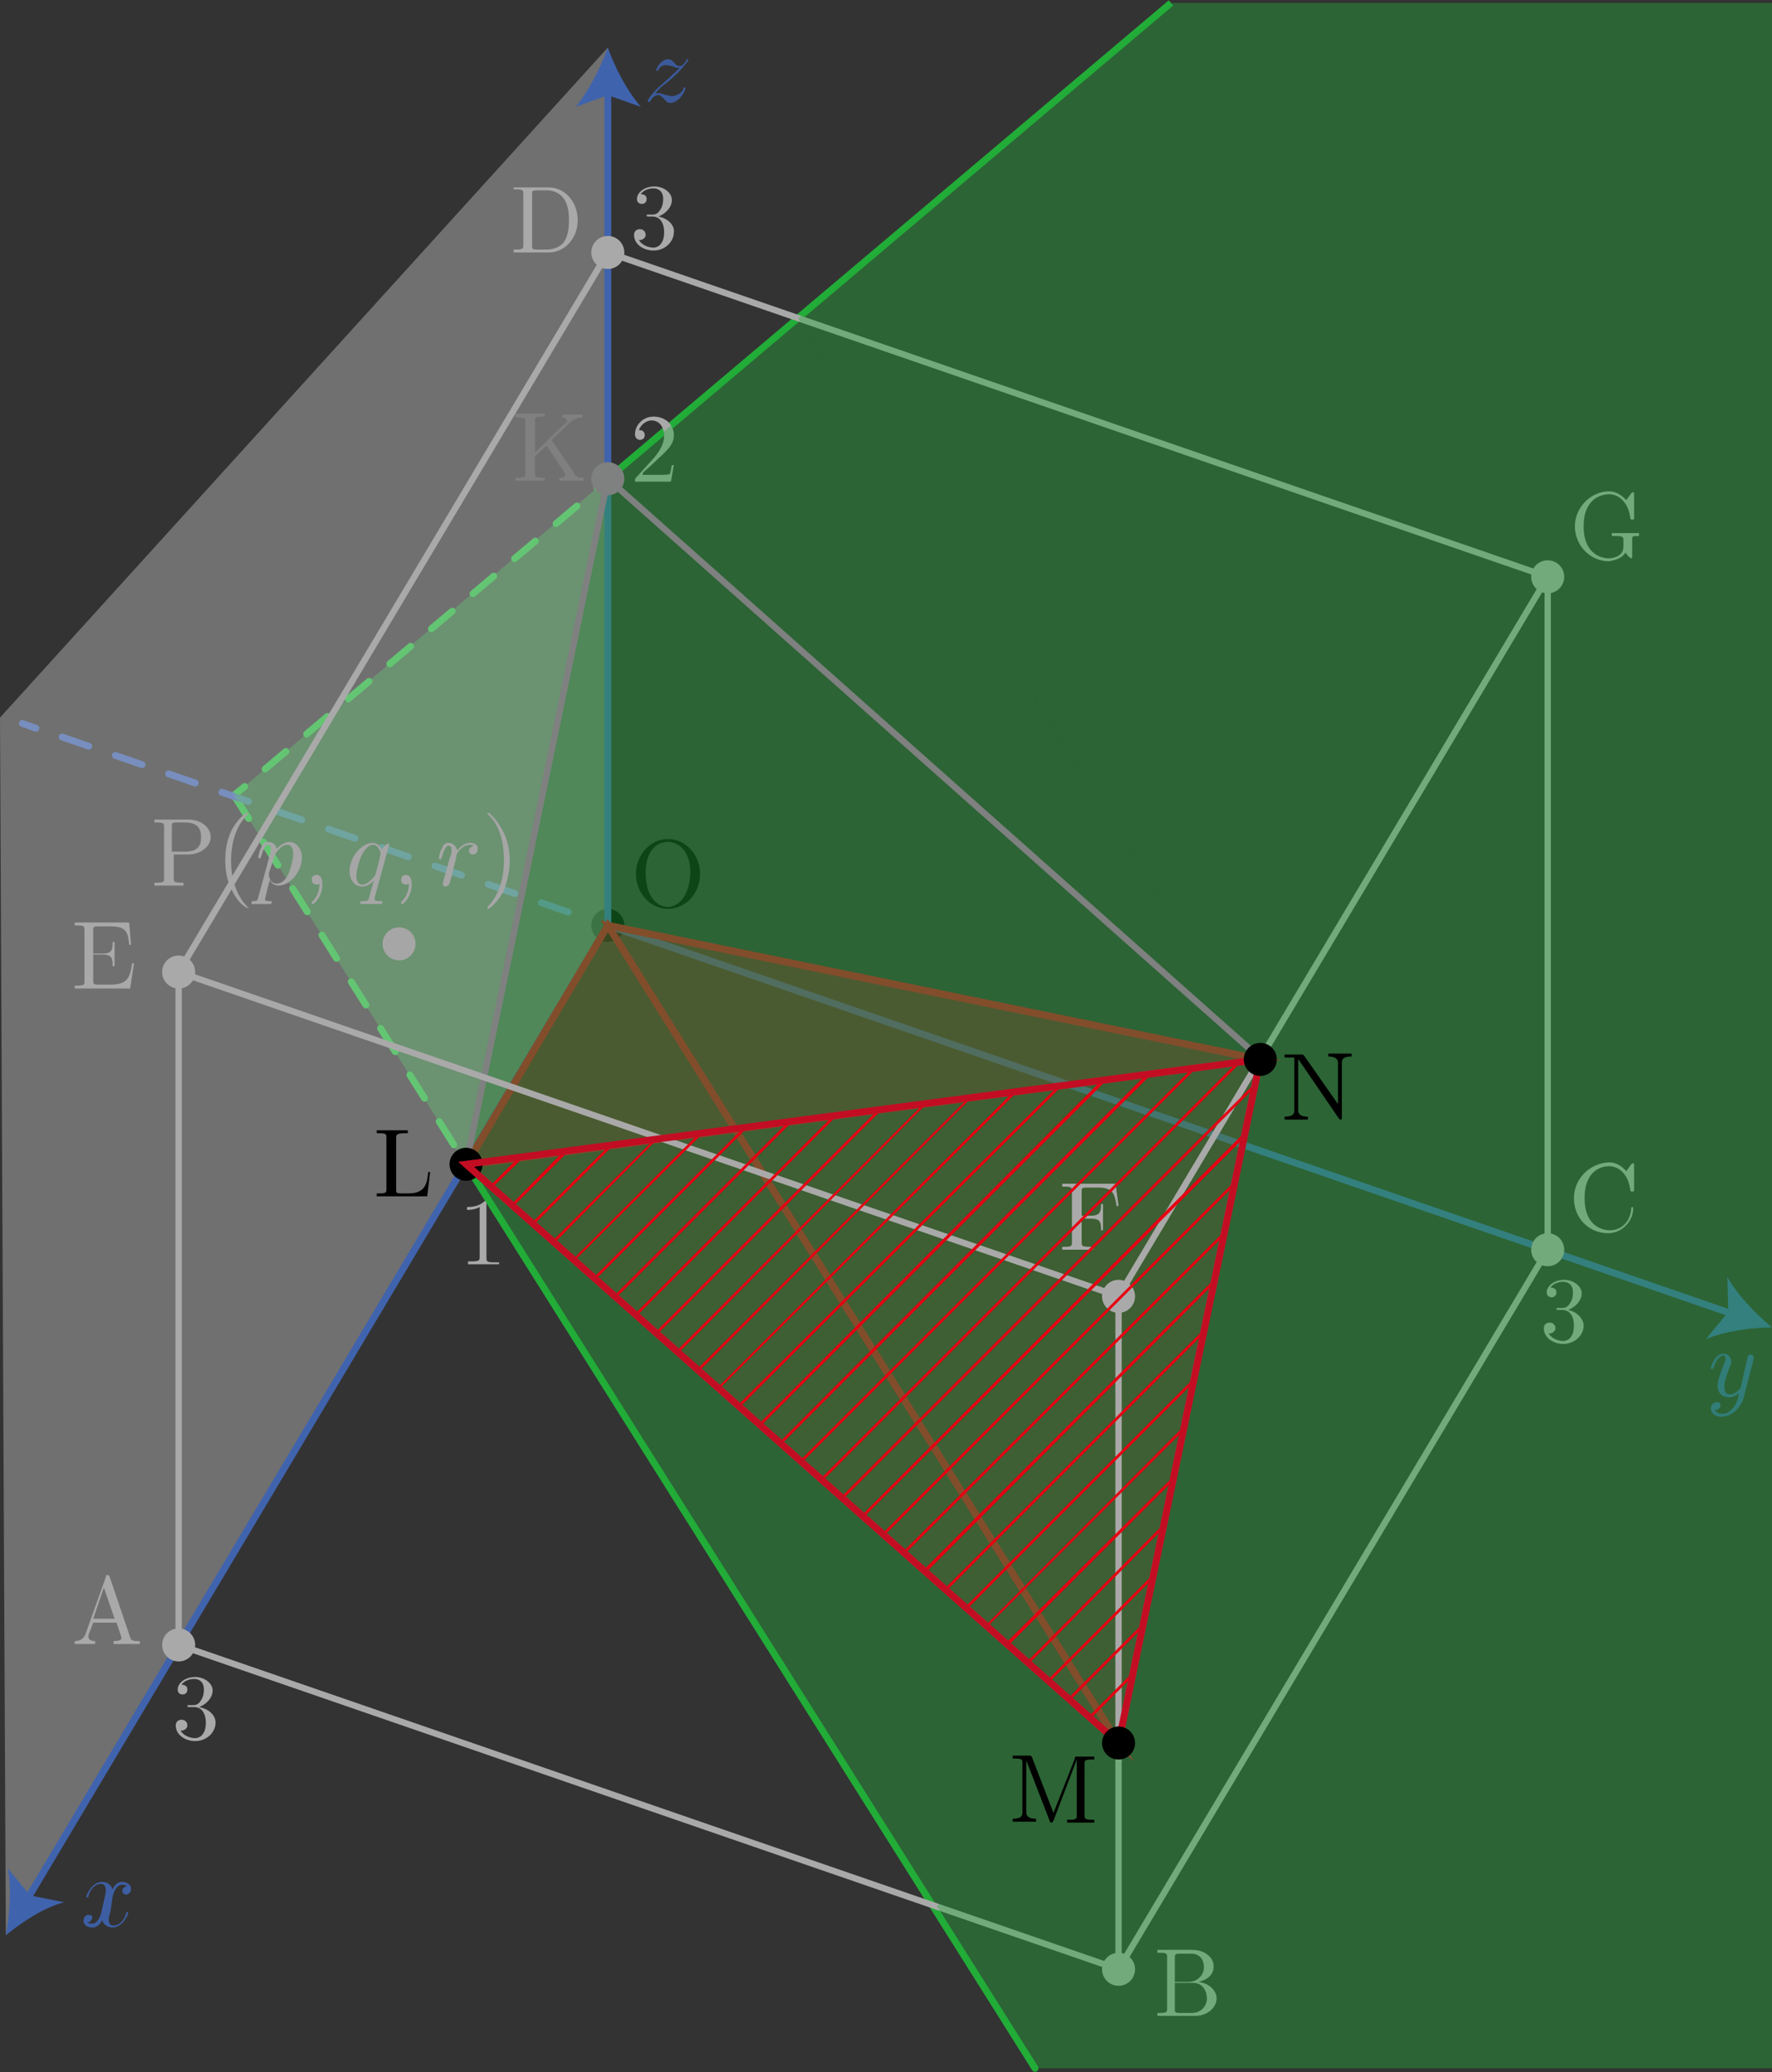 <?xml version="1.0" encoding="utf-8"?>
<!-- Generator: Adobe Illustrator 19.1.1, SVG Export Plug-In . SVG Version: 6.00 Build 0)  -->
<svg version="1.1" id="第_xFF14_問" xmlns="http://www.w3.org/2000/svg" xmlns:xlink="http://www.w3.org/1999/xlink" x="0px"
	 y="0px" viewBox="0 0 182.5 213.4" enable-background="new 0 0 182.5 213.4" xml:space="preserve">
<rect x="0" y="0" width="182.5" height="213.4" fill="#333333" stroke="none"/>
<g id="_x32_B_x5F_4_x5F_03">
	<g id="平面α">
		<g>
			<line fill="none" stroke="#22AC38" stroke-width="0.709" stroke-miterlimit="10" x1="62.6" y1="49.3" x2="120.6" y2="0.3"/>
			
				<line fill="none" stroke="#22AC38" stroke-width="0.709" stroke-linecap="round" stroke-miterlimit="10" x1="48" y1="119.9" x2="106.6" y2="213"/>
		</g>
		<g>
			<g>
				<g>
					
						<line fill="none" stroke="#22AC38" stroke-width="0.709" stroke-linecap="round" stroke-miterlimit="10" x1="24.1" y1="81.9" x2="25.2" y2="81"/>
					
						<line fill="none" stroke="#22AC38" stroke-width="0.709" stroke-linecap="round" stroke-miterlimit="10" stroke-dasharray="2.801,2.801" x1="27.3" y1="79.2" x2="60.5" y2="51.2"/>
					
						<line fill="none" stroke="#22AC38" stroke-width="0.709" stroke-linecap="round" stroke-miterlimit="10" x1="61.5" y1="50.2" x2="62.6" y2="49.3"/>
				</g>
			</g>
			
				<line fill="none" stroke="#22AC38" stroke-width="0.709" stroke-linecap="round" stroke-miterlimit="10" stroke-dasharray="2.835" x1="24.1" y1="81.9" x2="48" y2="119.9"/>
		</g>
	</g>
	<g>
		<g>
			
				<line fill="none" stroke="#3D5EA3" stroke-width="0.709" stroke-linecap="round" stroke-miterlimit="10" x1="2.3" y1="74.5" x2="3.7" y2="75"/>
			
				<line fill="none" stroke="#3D5EA3" stroke-width="0.709" stroke-linecap="round" stroke-miterlimit="10" stroke-dasharray="2.902,2.902" x1="6.4" y1="75.9" x2="59.9" y2="94.4"/>
			
				<line fill="none" stroke="#3D5EA3" stroke-width="0.709" stroke-linecap="round" stroke-miterlimit="10" x1="61.3" y1="94.9" x2="62.6" y2="95.3"/>
		</g>
	</g>
	<polygon id="平面α3" opacity="0.4" fill="#22AC38" points="62.6,49.3 48,120 24.1,81.9 	"/>
	<circle cx="62.6" cy="95.3" r="1.7"/>
	
		<line display="none" fill="none" stroke="#C30D23" stroke-width="1.417" stroke-miterlimit="10" x1="41.1" y1="97.2" x2="62.6" y2="95.3"/>
	<g>
		<g>
			<path fill="#808080" d="M17.7,88h1.7c1.2,0,2.3-0.8,2.3-1.8c0-1-1-1.8-2.3-1.8h-3.5v0.3h0.2c0.8,0,0.8,0.1,0.8,0.5v5.2
				c0,0.4,0,0.5-0.8,0.5h-0.2v0.3c0.3,0,1.1,0,1.5,0c0.4,0,1.1,0,1.5,0v-0.3h-0.2c-0.8,0-0.8-0.1-0.8-0.5V88L17.7,88z M17.7,87.8
				v-2.7c0-0.3,0-0.4,0.5-0.4h0.9c1.6,0,1.6,1.1,1.6,1.5c0,0.5,0,1.5-1.6,1.5H17.7"/>
			<path fill="#808080" d="M25.6,93.5c0,0,0,0-0.2-0.2c-1.2-1.3-1.6-3.1-1.6-4.6c0-1.7,0.4-3.5,1.6-4.7c0.1-0.1,0.1-0.1,0.1-0.2
				c0-0.1,0-0.1-0.1-0.1c-0.1,0-1,0.7-1.6,1.9c-0.5,1.1-0.6,2.2-0.6,3c0,0.8,0.1,2,0.7,3.1C24.5,93,25.4,93.6,25.6,93.5
				C25.5,93.6,25.6,93.6,25.6,93.5"/>
			<path fill="#808080" d="M26.6,92.4c-0.1,0.3-0.1,0.4-0.5,0.4c-0.1,0-0.2,0-0.2,0.2c0,0.1,0,0.1,0.1,0.1c0.3,0,0.6,0,0.8,0
				c0.3,0,0.7,0,1,0c0,0,0.2,0,0.2-0.2c0-0.1-0.1-0.1-0.2-0.1c-0.5,0-0.5-0.1-0.5-0.2c0-0.1,0.4-1.7,0.5-2c0.1,0.3,0.4,0.6,0.9,0.6
				c1.2,0,2.4-1.5,2.4-2.9c0-0.9-0.6-1.6-1.3-1.6c-0.5,0-1,0.4-1.3,0.7c-0.1-0.5-0.5-0.7-0.9-0.7c-0.5,0-0.6,0.4-0.7,0.6
				c-0.2,0.3-0.3,0.9-0.3,1c0,0.1,0.1,0.1,0.1,0.1c0.1,0,0.1,0,0.2-0.2c0.2-0.7,0.4-1.2,0.7-1.2c0.2,0,0.3,0.1,0.3,0.5
				c0,0.2,0,0.3-0.1,0.5L26.6,92.4L26.6,92.4z M28.3,88.1c0.1-0.3,0.3-0.5,0.5-0.7c0.3-0.3,0.6-0.4,0.8-0.4c0.4,0,0.6,0.4,0.6,0.9
				c0,0.6-0.3,1.7-0.5,2.1c-0.3,0.7-0.8,1-1.2,1c-0.7,0-0.8-0.8-0.8-0.9c0,0,0,0,0-0.2L28.3,88.1"/>
			<path fill="#808080" d="M33.2,91.1c0-0.7-0.2-1-0.6-1c-0.3,0-0.5,0.2-0.5,0.5c0,0.3,0.2,0.5,0.5,0.5c0.1,0,0.2,0,0.3-0.1
				c0,0,0,0,0,0s0,0,0,0.1c0,0.7-0.3,1.3-0.7,1.7c-0.1,0.1-0.1,0.1-0.1,0.2c0,0.1,0.1,0.1,0.1,0.1C32.4,93.1,33.2,92.3,33.2,91.1"/>
			<path fill="#808080" d="M40.1,86.9C40.1,86.8,40,86.8,40.1,86.9c-0.2-0.1-0.6,0.3-0.8,0.6c-0.2-0.5-0.6-0.7-0.9-0.7
				c-1.2,0-2.4,1.5-2.4,2.9c0,1,0.6,1.6,1.3,1.6c0.4,0,0.8-0.2,1.2-0.6C38.4,91,38,92.4,38,92.5c-0.1,0.3-0.2,0.3-0.7,0.3
				c-0.1,0-0.2,0-0.2,0.2c0,0,0,0.1,0.1,0.1c0.3,0,0.7,0,1,0c0.3,0,0.7,0,1,0c0,0,0.2,0,0.2-0.2c0-0.1-0.1-0.1-0.3-0.1
				c-0.5,0-0.5-0.1-0.5-0.2c0-0.1,0-0.1,0-0.2L40.1,86.9L40.1,86.9z M37.3,91.1c-0.6,0-0.6-0.8-0.6-0.9c0-0.5,0.3-1.6,0.5-2
				c0.3-0.7,0.8-1.2,1.2-1.2c0.6,0,0.8,0.8,0.8,0.9c0,0.1-0.5,2.2-0.6,2.3C38.4,90.4,37.9,91.1,37.3,91.1"/>
			<path fill="#808080" d="M42.4,91.1c0-0.7-0.2-1-0.6-1c-0.3,0-0.5,0.2-0.5,0.5c0,0.3,0.2,0.5,0.5,0.5c0.1,0,0.2,0,0.3-0.1
				c0,0,0,0,0,0c0,0,0,0,0,0.1c0,0.7-0.3,1.3-0.7,1.7c-0.1,0.1-0.1,0.1-0.1,0.2c0,0.1,0.1,0.1,0.1,0.1
				C41.6,93.1,42.4,92.3,42.4,91.1"/>
			<path fill="#808080" d="M45.7,90.6c0,0.1-0.1,0.4-0.1,0.4c0,0.2,0.1,0.3,0.3,0.3c0.1,0,0.3-0.1,0.4-0.3c0,0,0.4-1.4,0.4-1.6
				c0.1-0.3,0.3-1,0.3-1.3c0-0.1,0.3-0.6,0.6-0.8c0.1-0.1,0.4-0.3,0.8-0.3c0.3,0,0.4,0.1,0.4,0.1c-0.3,0.1-0.5,0.3-0.5,0.5
				c0,0.2,0.1,0.4,0.4,0.4c0.3,0,0.5-0.2,0.5-0.6c0-0.4-0.3-0.6-0.8-0.6c-0.6,0-1.1,0.5-1.3,0.8c-0.1-0.4-0.4-0.8-0.9-0.8
				c-0.5,0-0.6,0.4-0.7,0.6c-0.2,0.3-0.3,0.9-0.3,1c0,0.1,0.1,0.1,0.1,0.1c0.1,0,0.1,0,0.2-0.2c0.2-0.7,0.4-1.2,0.7-1.2
				c0.2,0,0.3,0.1,0.3,0.5c0,0.2,0,0.3-0.2,0.8L45.7,90.6"/>
			<path fill="#808080" d="M52.5,88.7c0-0.8-0.1-2-0.7-3.1c-0.6-1.2-1.4-1.9-1.5-1.9c-0.1,0-0.1,0-0.1,0.1c0,0,0,0,0.2,0.2
				c1,1,1.5,2.6,1.5,4.6c0,1.7-0.4,3.4-1.6,4.7c-0.1,0.1-0.1,0.1-0.1,0.2c0,0.1,0,0.1,0.1,0.1c0.1,0,1-0.7,1.6-1.9
				C52.3,90.6,52.5,89.5,52.5,88.7"/>
		</g>
		<circle fill="#808080" cx="41.1" cy="97.2" r="1.7"/>
	</g>
	<polygon id="xz平面" opacity="0.3" fill="#FFFFFF" points="62.6,4.9 62.6,95.3 0.6,199.3 0,73.9 	"/>
	<g id="軸1">
		<path fill="#3D5EA3" d="M11.6,195.3c0.1-0.3,0.3-1.2,1-1.2c0,0,0.3,0,0.5,0.1c-0.3,0.1-0.5,0.3-0.5,0.5c0,0.2,0.1,0.4,0.4,0.4
			c0.2,0,0.5-0.2,0.5-0.6c0-0.5-0.6-0.7-0.9-0.7c-0.6,0-0.9,0.5-1,0.8c-0.2-0.7-0.8-0.8-1.1-0.8c-1,0-1.6,1.3-1.6,1.5
			c0,0.1,0.1,0.1,0.1,0.1c0.1,0,0.1,0,0.1-0.1c0.3-1.1,1-1.3,1.3-1.3c0.2,0,0.5,0.1,0.5,0.7c0,0.3-0.2,1-0.5,2.4
			c-0.2,0.6-0.5,1-0.9,1c-0.1,0-0.3,0-0.5-0.1c0.2,0,0.5-0.3,0.5-0.5c0-0.3-0.2-0.3-0.4-0.3c-0.3,0-0.5,0.3-0.5,0.6
			c0,0.5,0.5,0.7,0.9,0.7c0.7,0,1-0.7,1-0.8c0.1,0.4,0.5,0.8,1.1,0.8c1,0,1.6-1.3,1.6-1.5c0-0.1-0.1-0.1-0.1-0.1
			c-0.1,0-0.1,0-0.1,0.1c-0.3,1.1-1,1.3-1.3,1.3c-0.4,0-0.5-0.3-0.5-0.7c0-0.2,0.1-0.4,0.2-0.9L11.6,195.3"/>
		<g>
			<g>
				<line fill="none" stroke="#4063AE" stroke-width="0.709" stroke-miterlimit="10" x1="62.6" y1="95.3" x2="2.8" y2="195.6"/>
				<g>
					<path fill="#4063AE" d="M0.6,199.3c0.4-2.1,0.6-4.9,0.2-6.9l2.3,2.8l3.5,0.7C4.6,196.4,2.3,197.9,0.6,199.3z"/>
				</g>
			</g>
		</g>
		<g>
			<g>
				<line fill="none" stroke="#4063AE" stroke-width="0.709" stroke-miterlimit="10" x1="62.6" y1="95.3" x2="62.6" y2="9.2"/>
				<g>
					<path fill="#4063AE" d="M62.6,4.9c0.7,2,2,4.5,3.4,6.1l-3.4-1.2L59.3,11C60.6,9.4,61.9,6.9,62.6,4.9z"/>
				</g>
			</g>
		</g>
		<path fill="#3D5EA3" d="M180.6,140c0-0.1,0-0.2,0-0.2c0-0.2-0.1-0.3-0.3-0.3c-0.1,0-0.3,0.1-0.3,0.2c0,0-0.1,0.4-0.1,0.5
			c-0.1,0.3-0.1,0.5-0.2,0.8l-0.4,1.8c0,0.1-0.5,0.8-1.1,0.8c-0.5,0-0.6-0.4-0.6-0.8c0-0.5,0.2-1.1,0.5-1.9c0.2-0.4,0.2-0.5,0.2-0.7
			c0-0.4-0.3-0.8-0.8-0.8c-0.9,0-1.3,1.4-1.3,1.5c0,0.1,0.1,0.1,0.1,0.1c0.1,0,0.1,0,0.2-0.2c0.3-0.9,0.7-1.2,1-1.2
			c0.1,0,0.2,0,0.2,0.3c0,0.2-0.1,0.5-0.2,0.7c-0.4,1.1-0.6,1.6-0.6,2.1c0,0.9,0.6,1.2,1.2,1.2c0.4,0,0.7-0.2,1-0.4
			c-0.1,0.5-0.2,1-0.6,1.5c-0.3,0.3-0.6,0.6-1.1,0.6c-0.1,0-0.6,0-0.8-0.4c0.2,0,0.3,0,0.4-0.1c0.1-0.1,0.2-0.2,0.2-0.4
			c0-0.3-0.3-0.3-0.4-0.3c-0.2,0-0.6,0.2-0.6,0.6c0,0.5,0.4,0.9,1.1,0.9c1,0,2-0.9,2.3-2L180.6,140"/>
		<path fill="#3B5A9A" d="M67.5,9.6c0.5-0.6,0.8-0.8,1.2-1.1c0,0,0.6-0.5,1-0.9c0.9-0.9,1.2-1.4,1.2-1.4c0-0.1-0.1-0.1-0.1-0.1
			c-0.1,0-0.1,0-0.1,0.1c-0.3,0.5-0.5,0.6-0.7,0.6c-0.2,0-0.4-0.1-0.5-0.3c-0.2-0.2-0.4-0.4-0.7-0.4c-0.7,0-1.2,0.9-1.2,1.1
			c0,0.1,0,0.1,0.1,0.1c0.1,0,0.1-0.1,0.1-0.1c0.2-0.5,0.8-0.5,0.8-0.5c0.2,0,0.4,0.1,0.6,0.1C69.6,7,69.7,7,70,7
			c-0.4,0.4-1.2,1.1-1.4,1.3l-0.9,0.8c-0.7,0.7-1,1.2-1,1.3c0,0.1,0.1,0.1,0.1,0.1c0.1,0,0.1,0,0.2-0.1c0.2-0.4,0.5-0.6,0.8-0.6
			c0.2,0,0.3,0.1,0.6,0.4c0.2,0.2,0.3,0.4,0.6,0.4c1,0,1.6-1.3,1.6-1.5c0-0.1,0-0.1-0.1-0.1c-0.1,0-0.1,0.1-0.1,0.1
			c-0.2,0.6-0.9,0.8-1.2,0.8c-0.2,0-0.4-0.1-0.6-0.1c-0.3-0.1-0.5-0.2-0.7-0.2C67.8,9.6,67.6,9.6,67.5,9.6"/>
		<g>
			<g>
				<line fill="none" stroke="#4063AE" stroke-width="0.709" stroke-miterlimit="10" x1="62.6" y1="95.3" x2="178.4" y2="135.3"/>
				<g>
					<path fill="#4063AE" d="M182.5,136.7c-2.1,0-4.9,0.4-6.8,1.2l2.3-2.8l-0.1-3.6C178.9,133.3,180.8,135.3,182.5,136.7z"/>
				</g>
			</g>
		</g>
		<g id="目盛">
			<path fill="#A9A9A9" d="M66.2,48.7l1.1-1c1.5-1.4,2.1-1.9,2.1-2.9c0-1.1-0.9-1.9-2.1-1.9c-1.1,0-1.9,0.9-1.9,1.8
				c0,0.6,0.5,0.6,0.5,0.6c0.2,0,0.5-0.1,0.5-0.5c0-0.3-0.2-0.5-0.5-0.5c-0.1,0-0.1,0-0.1,0c0.2-0.6,0.8-1,1.3-1
				c0.9,0,1.3,0.8,1.3,1.6c0,0.8-0.5,1.6-1,2.2l-1.9,2.1c-0.1,0.1-0.1,0.1-0.1,0.4h3.7l0.3-1.7h-0.2c-0.1,0.3-0.1,0.7-0.2,0.9
				c-0.1,0.1-0.7,0.1-0.9,0.1H66.2"/>
			<path fill="#A9A9A9" d="M20.5,175.8c0.8-0.3,1.4-1,1.4-1.7c0-0.8-0.9-1.4-1.8-1.4c-1,0-1.8,0.6-1.8,1.3c0,0.3,0.2,0.5,0.5,0.5
				c0.3,0,0.5-0.2,0.5-0.5c0-0.5-0.5-0.5-0.6-0.5c0.3-0.5,1-0.6,1.3-0.6c0.4,0,1,0.2,1,1.1c0,0.1,0,0.7-0.3,1.1
				c-0.3,0.5-0.6,0.5-0.9,0.5c-0.1,0-0.3,0-0.4,0c-0.1,0-0.1,0-0.1,0.1c0,0.1,0.1,0.1,0.2,0.1H20c0.8,0,1.2,0.7,1.2,1.6
				c0,1.3-0.7,1.6-1.1,1.6c-0.4,0-1.2-0.2-1.5-0.8c0.3,0.1,0.7-0.2,0.7-0.5c0-0.4-0.3-0.6-0.6-0.6c-0.2,0-0.6,0.1-0.6,0.6
				c0,0.9,0.9,1.6,2,1.6c1.2,0,2.1-0.9,2.1-1.9C22.2,176.7,21.6,176,20.5,175.8"/>
			<path fill="#A9A9A9" d="M50.1,124c0-0.2,0-0.3-0.2-0.3c-0.6,0.6-1.5,0.6-1.8,0.6v0.3c0.2,0,0.8,0,1.3-0.3v5.1
				c0,0.4,0,0.5-0.9,0.5h-0.3v0.3c0.3,0,1.2,0,1.6,0s1.3,0,1.6,0V130H51c-0.9,0-0.9-0.1-0.9-0.5V124"/>
			<path fill="#A9A9A9" d="M67.8,22.3c0.8-0.3,1.4-1,1.4-1.7c0-0.8-0.9-1.4-1.8-1.4c-1,0-1.8,0.6-1.8,1.3c0,0.3,0.2,0.5,0.5,0.5
				c0.3,0,0.5-0.2,0.5-0.5c0-0.5-0.5-0.5-0.6-0.5c0.3-0.5,1-0.6,1.3-0.6c0.4,0,1,0.2,1,1.1c0,0.1,0,0.7-0.3,1.1
				c-0.3,0.5-0.6,0.5-0.9,0.5c-0.1,0-0.3,0-0.4,0c-0.1,0-0.1,0-0.1,0.1c0,0.1,0.1,0.1,0.2,0.1h0.4c0.8,0,1.2,0.7,1.2,1.6
				c0,1.3-0.7,1.6-1.1,1.6c-0.4,0-1.2-0.2-1.5-0.8c0.3,0.1,0.7-0.2,0.7-0.5c0-0.4-0.3-0.6-0.6-0.6c-0.2,0-0.6,0.1-0.6,0.6
				c0,0.9,0.9,1.6,2,1.6c1.2,0,2.1-0.9,2.1-1.9C69.5,23.3,68.9,22.5,67.8,22.3"/>
			<path fill="#A9A9A9" d="M161.5,134.9c0.8-0.3,1.4-1,1.4-1.7c0-0.8-0.9-1.4-1.8-1.4c-1,0-1.8,0.6-1.8,1.3c0,0.3,0.2,0.5,0.5,0.5
				c0.3,0,0.5-0.2,0.5-0.5c0-0.5-0.5-0.5-0.6-0.5c0.3-0.5,1-0.6,1.3-0.6c0.4,0,1,0.2,1,1.1c0,0.1,0,0.7-0.3,1.1
				c-0.3,0.5-0.6,0.5-0.9,0.5c-0.1,0-0.3,0-0.4,0c-0.1,0-0.1,0-0.1,0.1c0,0.1,0.1,0.1,0.2,0.1h0.4c0.8,0,1.2,0.7,1.2,1.6
				c0,1.3-0.7,1.6-1.1,1.6c-0.4,0-1.2-0.2-1.5-0.8c0.3,0.1,0.7-0.2,0.7-0.5c0-0.4-0.3-0.6-0.6-0.6c-0.2,0-0.6,0.1-0.6,0.6
				c0,0.9,0.9,1.6,2,1.6c1.2,0,2.1-0.9,2.1-1.9C163.1,135.9,162.5,135.1,161.5,134.9"/>
		</g>
	</g>
	<g id="立方体2">
		<g id="面2" display="none" opacity="0.2">
			
				<polyline id="OABC" display="inline" fill="#FFF100" stroke="#000000" stroke-width="0.652" stroke-linejoin="bevel" stroke-miterlimit="10" points="
				159.4,128.7 115.2,202.8 18.4,169.4 18.4,169.4 62.6,95.3 159.4,128.7 			"/>
			
				<polyline id="OAED" display="inline" fill="#FFF100" stroke="#000000" stroke-width="0.652" stroke-linejoin="bevel" stroke-miterlimit="10" points="
				18.4,169.4 62.6,95.3 62.6,95.3 62.6,26 18.4,100.1 18.4,169.4 			"/>
			
				<polyline id="OCGD" display="inline" fill="#FFF100" stroke="#000000" stroke-width="0.652" stroke-linejoin="bevel" stroke-miterlimit="10" points="
				159.4,128.7 62.6,95.3 62.6,95.3 62.6,26 159.4,59.4 159.4,128.7 			"/>
		</g>
		<g id="辺2" display="none">
			
				<line display="inline" fill="none" stroke="#AAA9A9" stroke-width="0.652" stroke-linejoin="bevel" stroke-miterlimit="10" x1="62.6" y1="95.3" x2="18.4" y2="169.4"/>
			
				<line display="inline" fill="none" stroke="#AAA9A9" stroke-width="0.652" stroke-linejoin="bevel" stroke-miterlimit="10" x1="62.6" y1="95.3" x2="159.4" y2="128.7"/>
			
				<line display="inline" fill="none" stroke="#AAA9A9" stroke-width="0.652" stroke-linejoin="bevel" stroke-miterlimit="10" x1="62.6" y1="26" x2="62.6" y2="95.3"/>
		</g>
		<path d="M72.1,90c0-2-1.5-3.6-3.3-3.6c-1.8,0-3.3,1.6-3.3,3.6c0,2,1.5,3.6,3.3,3.6C70.6,93.6,72.1,92,72.1,90L72.1,90z M68.8,93.4
			c-1,0-2.3-0.9-2.3-3.5c0-2.6,1.4-3.2,2.3-3.2c0.9,0,2.3,0.7,2.3,3.2C71,92.5,69.7,93.4,68.8,93.4"/>
	</g>
	<g id="三角錐2">
		<g id="面">
			<polygon opacity="0.2" fill="#C30D23" stroke="#C30D23" stroke-width="0.709" stroke-miterlimit="10" points="62.6,95.3 
				115.2,179.5 48,119.9 			"/>
			<polygon opacity="0.2" fill="#C30D23" stroke="#C30D23" stroke-width="0.709" stroke-miterlimit="10" points="62.6,95.3 
				115.2,179.5 129.8,109.1 			"/>
			<polygon opacity="0.2" fill="#C30D23" stroke="#C30D23" stroke-width="0.709" stroke-miterlimit="10" points="48,120 62.6,95.3 
				129.8,109.1 			"/>
		</g>
		<g id="辺">
			<polygon fill="none" stroke="#C30D23" stroke-width="0.709" stroke-miterlimit="10" points="62.6,95.3 115.2,179.5 48,119.9 			
				"/>
			<polygon fill="none" stroke="#C30D23" stroke-width="0.709" stroke-miterlimit="10" points="62.6,95.3 115.2,179.5 129.8,109.1 
							"/>
			<polygon fill="none" stroke="#C30D23" stroke-width="0.709" stroke-miterlimit="10" points="48,120 62.6,95.3 129.8,109.1 			
				"/>
		</g>
	</g>
	<polygon id="平面α2" opacity="0.4" fill="#22AC38" points="115.2,179.5 129.8,109.1 82.2,32.8 62.6,49.3 48,119.9 106.6,213 
		96.5,196.3 	"/>
	<g id="四辺形2">
		
			<polygon id="平行四辺形KLMN" fill="none" stroke="#7F8080" stroke-width="0.652" stroke-linejoin="bevel" stroke-miterlimit="10" points="
			115.2,179.5 129.8,109 62.6,49.3 48,119.9 		"/>
		<g id="頂点_1_">
			<circle fill="#7F8080" cx="62.6" cy="49.3" r="1.7"/>
			<circle cx="48" cy="119.9" r="1.7"/>
		</g>
		<g id="文字_2_">
			<path fill="#808080" d="M56.8,45.3l1.8-1.7c0.1-0.1,0.6-0.6,1.4-0.6v-0.3c-0.3,0-0.6,0-0.8,0c-0.4,0-0.9,0-1.3,0V43
				c0.4,0,0.5,0.2,0.5,0.3c0,0.2-0.1,0.3-0.2,0.3l-3.1,3v-3.2c0-0.4,0-0.5,0.8-0.5h0.2v-0.3c-0.3,0-1.1,0-1.5,0c-0.4,0-1.1,0-1.5,0
				V43h0.2c0.8,0,0.8,0.1,0.8,0.5v5.2c0,0.4,0,0.5-0.8,0.5h-0.2v0.3c0.3,0,1.1,0,1.5,0c0.4,0,1.1,0,1.5,0v-0.3h-0.2
				c-0.8,0-0.8-0.1-0.8-0.5V47l1.2-1.1l1.8,2.7c0.1,0.1,0.1,0.2,0.1,0.3c0,0.3-0.4,0.3-0.6,0.3v0.3c0.3,0,1,0,1.4,0
				c0.3,0,0.7,0,1.1,0v-0.3c-0.5,0-0.7,0-1-0.5L56.8,45.3"/>
			<path d="M44.3,120.7h-0.2c-0.1,1-0.2,2.2-2,2.2h-0.8c-0.5,0-0.5-0.1-0.5-0.4v-5.3c0-0.3,0-0.5,0.9-0.5h0.3v-0.3
				c-0.4,0-1.3,0-1.7,0c-0.4,0-1.2,0-1.5,0v0.3h0.2c0.8,0,0.8,0.1,0.8,0.5v5.2c0,0.4,0,0.5-0.8,0.5h-0.2v0.3h5.2L44.3,120.7"/>
		</g>
	</g>
	<g id="立方体1">
		<g id="面1" display="none" opacity="0.2">
			<polyline id="ABFE" display="inline" fill="#FFF100" points="18.4,100.1 115.2,133.5 18.4,100.1 18.4,100.1 18.4,169.4 
				115.2,202.8 115.2,133.5 			"/>
			<polyline id="BCGF" display="inline" fill="#FFF100" points="159.4,59.4 159.4,128.7 115.2,202.8 115.2,133.5 115.2,133.5 
				159.4,59.4 			"/>
			<polyline id="DEFG" display="inline" fill="#FFF100" points="159.4,59.4 115.2,133.5 18.4,100.1 18.4,100.1 62.6,26 159.4,59.4 
							"/>
		</g>
		<g id="辺1">
			
				<line fill="none" stroke="#AAA9A9" stroke-width="0.652" stroke-linejoin="bevel" stroke-miterlimit="10" x1="62.6" y1="26" x2="159.4" y2="59.4"/>
			
				<line fill="none" stroke="#AAA9A9" stroke-width="0.652" stroke-linejoin="bevel" stroke-miterlimit="10" x1="62.6" y1="26" x2="18.4" y2="100.1"/>
			
				<line fill="none" stroke="#AAA9A9" stroke-width="0.652" stroke-linejoin="bevel" stroke-miterlimit="10" x1="18.4" y1="100.1" x2="18.4" y2="169.4"/>
			
				<line fill="none" stroke="#AAA9A9" stroke-width="0.652" stroke-linejoin="bevel" stroke-miterlimit="10" x1="115.2" y1="202.8" x2="159.4" y2="128.7"/>
			
				<line fill="none" stroke="#AAA9A9" stroke-width="0.652" stroke-linejoin="bevel" stroke-miterlimit="10" x1="115.2" y1="202.8" x2="18.4" y2="169.4"/>
			
				<line fill="none" stroke="#AAA9A9" stroke-width="0.652" stroke-linejoin="bevel" stroke-miterlimit="10" x1="115.2" y1="202.8" x2="115.2" y2="133.5"/>
			
				<line fill="none" stroke="#AAA9A9" stroke-width="0.652" stroke-linejoin="bevel" stroke-miterlimit="10" x1="115.2" y1="133.5" x2="159.4" y2="59.4"/>
			
				<line fill="none" stroke="#AAA9A9" stroke-width="0.652" stroke-linejoin="bevel" stroke-miterlimit="10" x1="115.2" y1="133.5" x2="18.4" y2="100.1"/>
			
				<line fill="none" stroke="#AAA9A9" stroke-width="0.652" stroke-linejoin="bevel" stroke-miterlimit="10" x1="159.4" y1="128.7" x2="159.4" y2="59.4"/>
		</g>
		<g id="頂点">
			<circle fill="#AAA9A9" cx="62.6" cy="26" r="1.7"/>
			<circle fill="#AAA9A9" cx="18.4" cy="100.1" r="1.7"/>
			<circle fill="#AAA9A9" cx="18.4" cy="169.4" r="1.7"/>
			<circle fill="#AAA9A9" cx="115.2" cy="202.8" r="1.7"/>
			<circle fill="#AAA9A9" cx="115.2" cy="133.5" r="1.7"/>
			<circle fill="#AAA9A9" cx="159.4" cy="59.4" r="1.7"/>
			<circle fill="#AAA9A9" cx="159.4" cy="128.7" r="1.7"/>
		</g>
		<g id="文字_1_">
			<path fill="#A9A9A9" d="M11.3,162.4c0-0.1-0.1-0.2-0.2-0.2c-0.2,0-0.2,0.1-0.2,0.2l-2.1,5.9c-0.2,0.5-0.6,0.7-1.1,0.7v0.3
				c0.2,0,0.7,0,1,0c0.3,0,0.8,0,1.1,0V169c-0.5,0-0.7-0.2-0.7-0.5c0,0,0-0.1,0-0.1l0.5-1.3H12l0.5,1.5c0,0,0,0.1,0,0.1
				c0,0.3-0.6,0.3-0.8,0.3v0.3c0.4,0,1.1,0,1.4,0c0.4,0,0.9,0,1.3,0V169h-0.2c-0.6,0-0.7-0.1-0.8-0.4L11.3,162.4L11.3,162.4z
				 M10.7,163.5l1.1,3.2H9.6L10.7,163.5"/>
			<path fill="#A9A9A9" d="M121,204v-2.4c0-0.3,0-0.4,0.5-0.4h1.2c1,0,1.3,0.8,1.3,1.4c0,0.6-0.5,1.5-1.6,1.5H121L121,204z
				 M123.4,204.1c1-0.2,1.6-0.8,1.6-1.6c0-0.9-0.9-1.7-2.2-1.7h-3.6v0.3h0.2c0.8,0,0.8,0.1,0.8,0.5v5.2c0,0.4,0,0.5-0.8,0.5h-0.2
				v0.3h3.9c1.3,0,2.2-0.9,2.2-1.8C125.3,205,124.5,204.2,123.4,204.1L123.4,204.1z M122.7,207.3h-1.2c-0.5,0-0.5-0.1-0.5-0.4v-2.7
				h1.9c1,0,1.4,0.9,1.4,1.6C124.3,206.5,123.8,207.3,122.7,207.3"/>
			<path fill="#A9A9A9" d="M162.1,123.4c0,2.1,1.6,3.6,3.5,3.6c1.6,0,2.6-1.4,2.6-2.5c0-0.1,0-0.2-0.1-0.2c-0.1,0-0.1,0.1-0.1,0.2
				c-0.1,1.4-1.1,2.2-2.2,2.2c-0.6,0-2.6-0.3-2.6-3.3c0-3,1.9-3.3,2.5-3.3c1.1,0,2,0.9,2.2,2.4c0,0.1,0,0.2,0.2,0.2
				c0.2,0,0.2,0,0.2-0.2V120c0-0.2,0-0.2-0.1-0.2c0,0-0.1,0-0.2,0.1l-0.5,0.7c-0.4-0.4-0.9-0.9-1.8-0.9
				C163.7,119.8,162.1,121.4,162.1,123.4"/>
			<path fill="#A9A9A9" d="M52.9,19.2v0.3h0.2c0.8,0,0.8,0.1,0.8,0.5v5.2c0,0.4,0,0.5-0.8,0.5h-0.2V26h3.6c1.7,0,3-1.5,3-3.3
				c0-1.9-1.3-3.4-3-3.4H52.9L52.9,19.2z M55.3,25.7c-0.5,0-0.5-0.1-0.5-0.4V20c0-0.3,0-0.4,0.5-0.4h1c0.6,0,1.3,0.2,1.8,0.9
				c0.4,0.6,0.5,1.4,0.5,2.2c0,1.1-0.2,1.7-0.5,2.2c-0.2,0.3-0.8,0.8-1.8,0.8H55.3"/>
			<path fill="#A9A9A9" d="M8.7,101c0,0.4,0,0.5-0.8,0.5H7.7v0.3h5.7l0.4-2.6h-0.2c-0.2,1.5-0.5,2.2-2.2,2.2h-1.3
				c-0.5,0-0.5-0.1-0.5-0.4v-2.7h0.9c1,0,1.1,0.3,1.1,1.2h0.2V97h-0.2c0,0.9-0.1,1.2-1.1,1.2H9.6v-2.4c0-0.3,0-0.4,0.5-0.4h1.3
				c1.5,0,1.8,0.5,1.9,1.9h0.2L13.3,95H7.7v0.3h0.2c0.8,0,0.8,0.1,0.8,0.5V101"/>
			<path fill="#A9A9A9" d="M114.9,121.9h-5.5v0.3h0.2c0.8,0,0.8,0.1,0.8,0.5v5.2c0,0.4,0,0.5-0.8,0.5h-0.2v0.3c0.3,0,1.1,0,1.5,0
				c0.4,0,1.3,0,1.7,0v-0.3h-0.3c-0.9,0-0.9-0.1-0.9-0.5v-2.4h0.9c1,0,1.1,0.3,1.1,1.2h0.2V124h-0.2c0,0.8-0.1,1.2-1.1,1.2h-0.9
				v-2.5c0-0.3,0-0.4,0.5-0.4h1.2c1.5,0,1.7,0.6,1.9,1.9h0.2L114.9,121.9"/>
			<path fill="#A9A9A9" d="M167.4,56.9c0.1,0.2,0.5,0.6,0.6,0.6c0.1,0,0.1-0.1,0.1-0.2v-1.7c0-0.4,0-0.4,0.7-0.4v-0.3
				c-0.4,0-0.9,0-1.2,0c-0.4,0-1.2,0-1.6,0v0.3h0.3c0.9,0,0.9,0.1,0.9,0.5v0.6c0,1.1-1.3,1.2-1.5,1.2c-0.6,0-2.6-0.3-2.6-3.3
				c0-3,2-3.3,2.6-3.3c1.1,0,2,0.9,2.2,2.4c0,0.1,0,0.2,0.2,0.2c0.2,0,0.2,0,0.2-0.2v-2.4c0-0.2,0-0.2-0.1-0.2c0,0-0.1,0-0.2,0.1
				l-0.5,0.7c-0.3-0.3-0.9-0.9-1.8-0.9c-1.8,0-3.5,1.6-3.5,3.6c0,2,1.6,3.6,3.5,3.6C166.3,57.7,167.1,57.5,167.4,56.9"/>
		</g>
	</g>
	<g id="平面α1_1_">
		<polygon id="平面α1" opacity="0.4" fill="#22AC38" points="120.6,0.3 82.2,32.8 129.8,109.1 115.2,179.5 96.5,196.3 106.6,213 
			182.5,213 182.5,0.3 		"/>
		<polyline display="none" fill="none" stroke="#22AC38" stroke-width="0.709" stroke-miterlimit="10" points="120.6,0.3 
			82.2,32.8 129.8,109.1 115.2,179.5 96.5,196.3 106.6,213 		"/>
	</g>
	<g id="三角錐1_2_">
		<g>
			<polygon fill="#E60012" points="61.4,131.7 77.1,116 76.6,116.1 61.2,131.5 			"/>
			<polygon fill="#E60012" points="57.1,128 67.8,117.2 67.4,117.3 56.9,127.8 			"/>
			<polygon fill="#E60012" points="59,129.7 59.2,129.8 72.5,116.6 72,116.7 			"/>
			<polygon fill="#E60012" points="52.9,124.2 58.6,118.5 58.1,118.5 52.7,124 			"/>
			<polygon fill="#E60012" points="48.6,120.4 49.4,119.7 48.9,119.7 48.4,120.2 			"/>
			<polygon fill="#E60012" points="108.9,111.9 76,144.7 76.2,144.9 109.4,111.8 			"/>
			<polygon fill="#E60012" points="99.7,113.1 71.8,141 72,141.2 100.1,113 			"/>
			<polygon fill="#E60012" points="80.5,148.7 118.6,110.6 118.1,110.6 80.3,148.5 			"/>
			<polygon fill="#E60012" points="69.9,139.3 95.5,113.6 95.1,113.7 69.7,139.1 			"/>
			<polygon fill="#E60012" points="74.1,143 104.8,112.4 104.3,112.5 73.9,142.9 			"/>
			<polygon fill="#E60012" points="65.6,135.5 86.3,114.8 85.8,114.9 65.4,135.3 			"/>
			<polygon fill="#E60012" points="114,111.2 113.5,111.2 78.2,146.6 78.4,146.8 			"/>
			<polygon fill="#E60012" points="67.5,137.2 67.7,137.4 90.9,114.2 90.4,114.3 			"/>
			<polygon fill="#E60012" points="81.2,115.5 63.3,133.4 63.5,133.6 81.7,115.4 			"/>
			<polygon fill="#E60012" points="62.8,117.9 54.8,125.9 55,126.1 63.2,117.9 			"/>
			<polygon fill="#E60012" points="50.5,122.1 50.7,122.3 54,119.1 53.5,119.1 			"/>
			<polygon fill="#E60012" points="118.8,162.1 107.9,173 108.1,173.2 118.7,162.6 			"/>
			<polygon fill="#E60012" points="121.8,147.4 121.9,146.9 101.5,167.4 101.7,167.5 			"/>
			<polygon fill="#E60012" points="120.9,152 103.6,169.2 103.9,169.4 120.8,152.5 			"/>
			<polygon fill="#E60012" points="123,141.9 99.4,165.5 99.6,165.7 122.9,142.4 			"/>
			<polygon fill="#E60012" points="106,171.3 119.7,157.5 119.8,157 105.8,171.1 			"/>
			<polygon fill="#E60012" points="114.3,178.7 114.5,178.8 115.5,177.8 115.6,177.3 			"/>
			<polygon fill="#E60012" points="116.7,172.2 112.1,176.8 112.3,177 116.6,172.7 			"/>
			<polygon fill="#E60012" points="117.6,167.7 117.7,167.2 110,174.9 110.2,175.1 			"/>
			<polygon fill="#E60012" points="126.1,127.2 126.2,126.7 93,159.8 93.2,160 			"/>
			<polygon fill="#E60012" points="127.8,109.4 127.4,109.4 84.5,152.3 84.7,152.5 			"/>
			<polygon fill="#E60012" points="129.3,111.5 86.6,154.2 86.9,154.3 129.2,112 			"/>
			<polygon fill="#E60012" points="125.1,131.7 95.1,161.7 95.4,161.9 125,132.2 			"/>
			<polygon fill="#E60012" points="89,156.2 128.2,117.1 128.3,116.5 88.8,156 			"/>
			<polygon fill="#E60012" points="122.8,110 82.4,150.4 82.6,150.6 123.2,110 			"/>
			<polygon fill="#E60012" points="97.5,163.8 124,137.3 124.1,136.8 97.3,163.6 			"/>
			<polygon fill="#E60012" points="127.2,121.6 90.9,157.9 91.1,158.1 127.1,122.1 			"/>
		</g>
		<polygon id="三角錐1_1_" fill="none" stroke="#C30D23" stroke-width="0.709" stroke-miterlimit="10" points="48,119.9 
			129.8,109.1 115.2,179.5 		"/>
		<g id="四辺形1">
			
				<line display="none" fill="none" stroke="#F39800" stroke-width="0.709" stroke-miterlimit="10" x1="129.8" y1="109" x2="115.2" y2="179.5"/>
			<circle cx="115.2" cy="179.5" r="1.7"/>
			<circle cx="129.8" cy="109.1" r="1.7"/>
			<path d="M106.3,181c-0.1-0.2-0.1-0.2-0.3-0.2h-1.7v0.3h0.2c0.8,0,0.8,0.1,0.8,0.5v5c0,0.3,0,0.7-1,0.7v0.3c0.3,0,0.8,0,1.2,0
				c0.3,0,0.8,0,1.2,0v-0.3c-1,0-1-0.5-1-0.7v-5.3h0l2.4,6.2c0,0.1,0.1,0.2,0.2,0.2c0.1,0,0.1-0.1,0.2-0.2l2.4-6.3h0v5.7
				c0,0.4,0,0.5-0.8,0.5h-0.2v0.3c0.4,0,1,0,1.4,0c0.4,0,1.1,0,1.4,0v-0.3h-0.2c-0.8,0-0.8-0.1-0.8-0.5v-5.2c0-0.4,0-0.5,0.8-0.5
				h0.2v-0.3h-1.7c-0.3,0-0.3,0-0.3,0.2l-2.2,5.6L106.3,181"/>
			<path d="M134.3,108.7c-0.1-0.1-0.1-0.1-0.3-0.1h-1.7v0.3h0.3c0.1,0,0.3,0,0.5,0c0.2,0,0.2,0,0.2,0.2v5.2c0,0.3,0,0.7-1,0.7v0.3
				c0.3,0,0.8,0,1.2,0c0.3,0,0.8,0,1.2,0v-0.3c-1,0-1-0.5-1-0.7v-5.2c0,0,0.1,0.1,0.1,0.1l4.1,6c0.1,0.1,0.1,0.1,0.2,0.1
				c0.1,0,0.1-0.1,0.1-0.3v-5.5c0-0.3,0-0.7,1-0.7v-0.3c-0.3,0-0.8,0-1.2,0c-0.3,0-0.8,0-1.2,0v0.3c1,0,1,0.5,1,0.7v4.2L134.3,108.7
				"/>
		</g>
	</g>
</g>
<g>
</g>
<g>
</g>
<g>
</g>
<g>
</g>
<g>
</g>
<g>
</g>
<g>
</g>
</svg>

